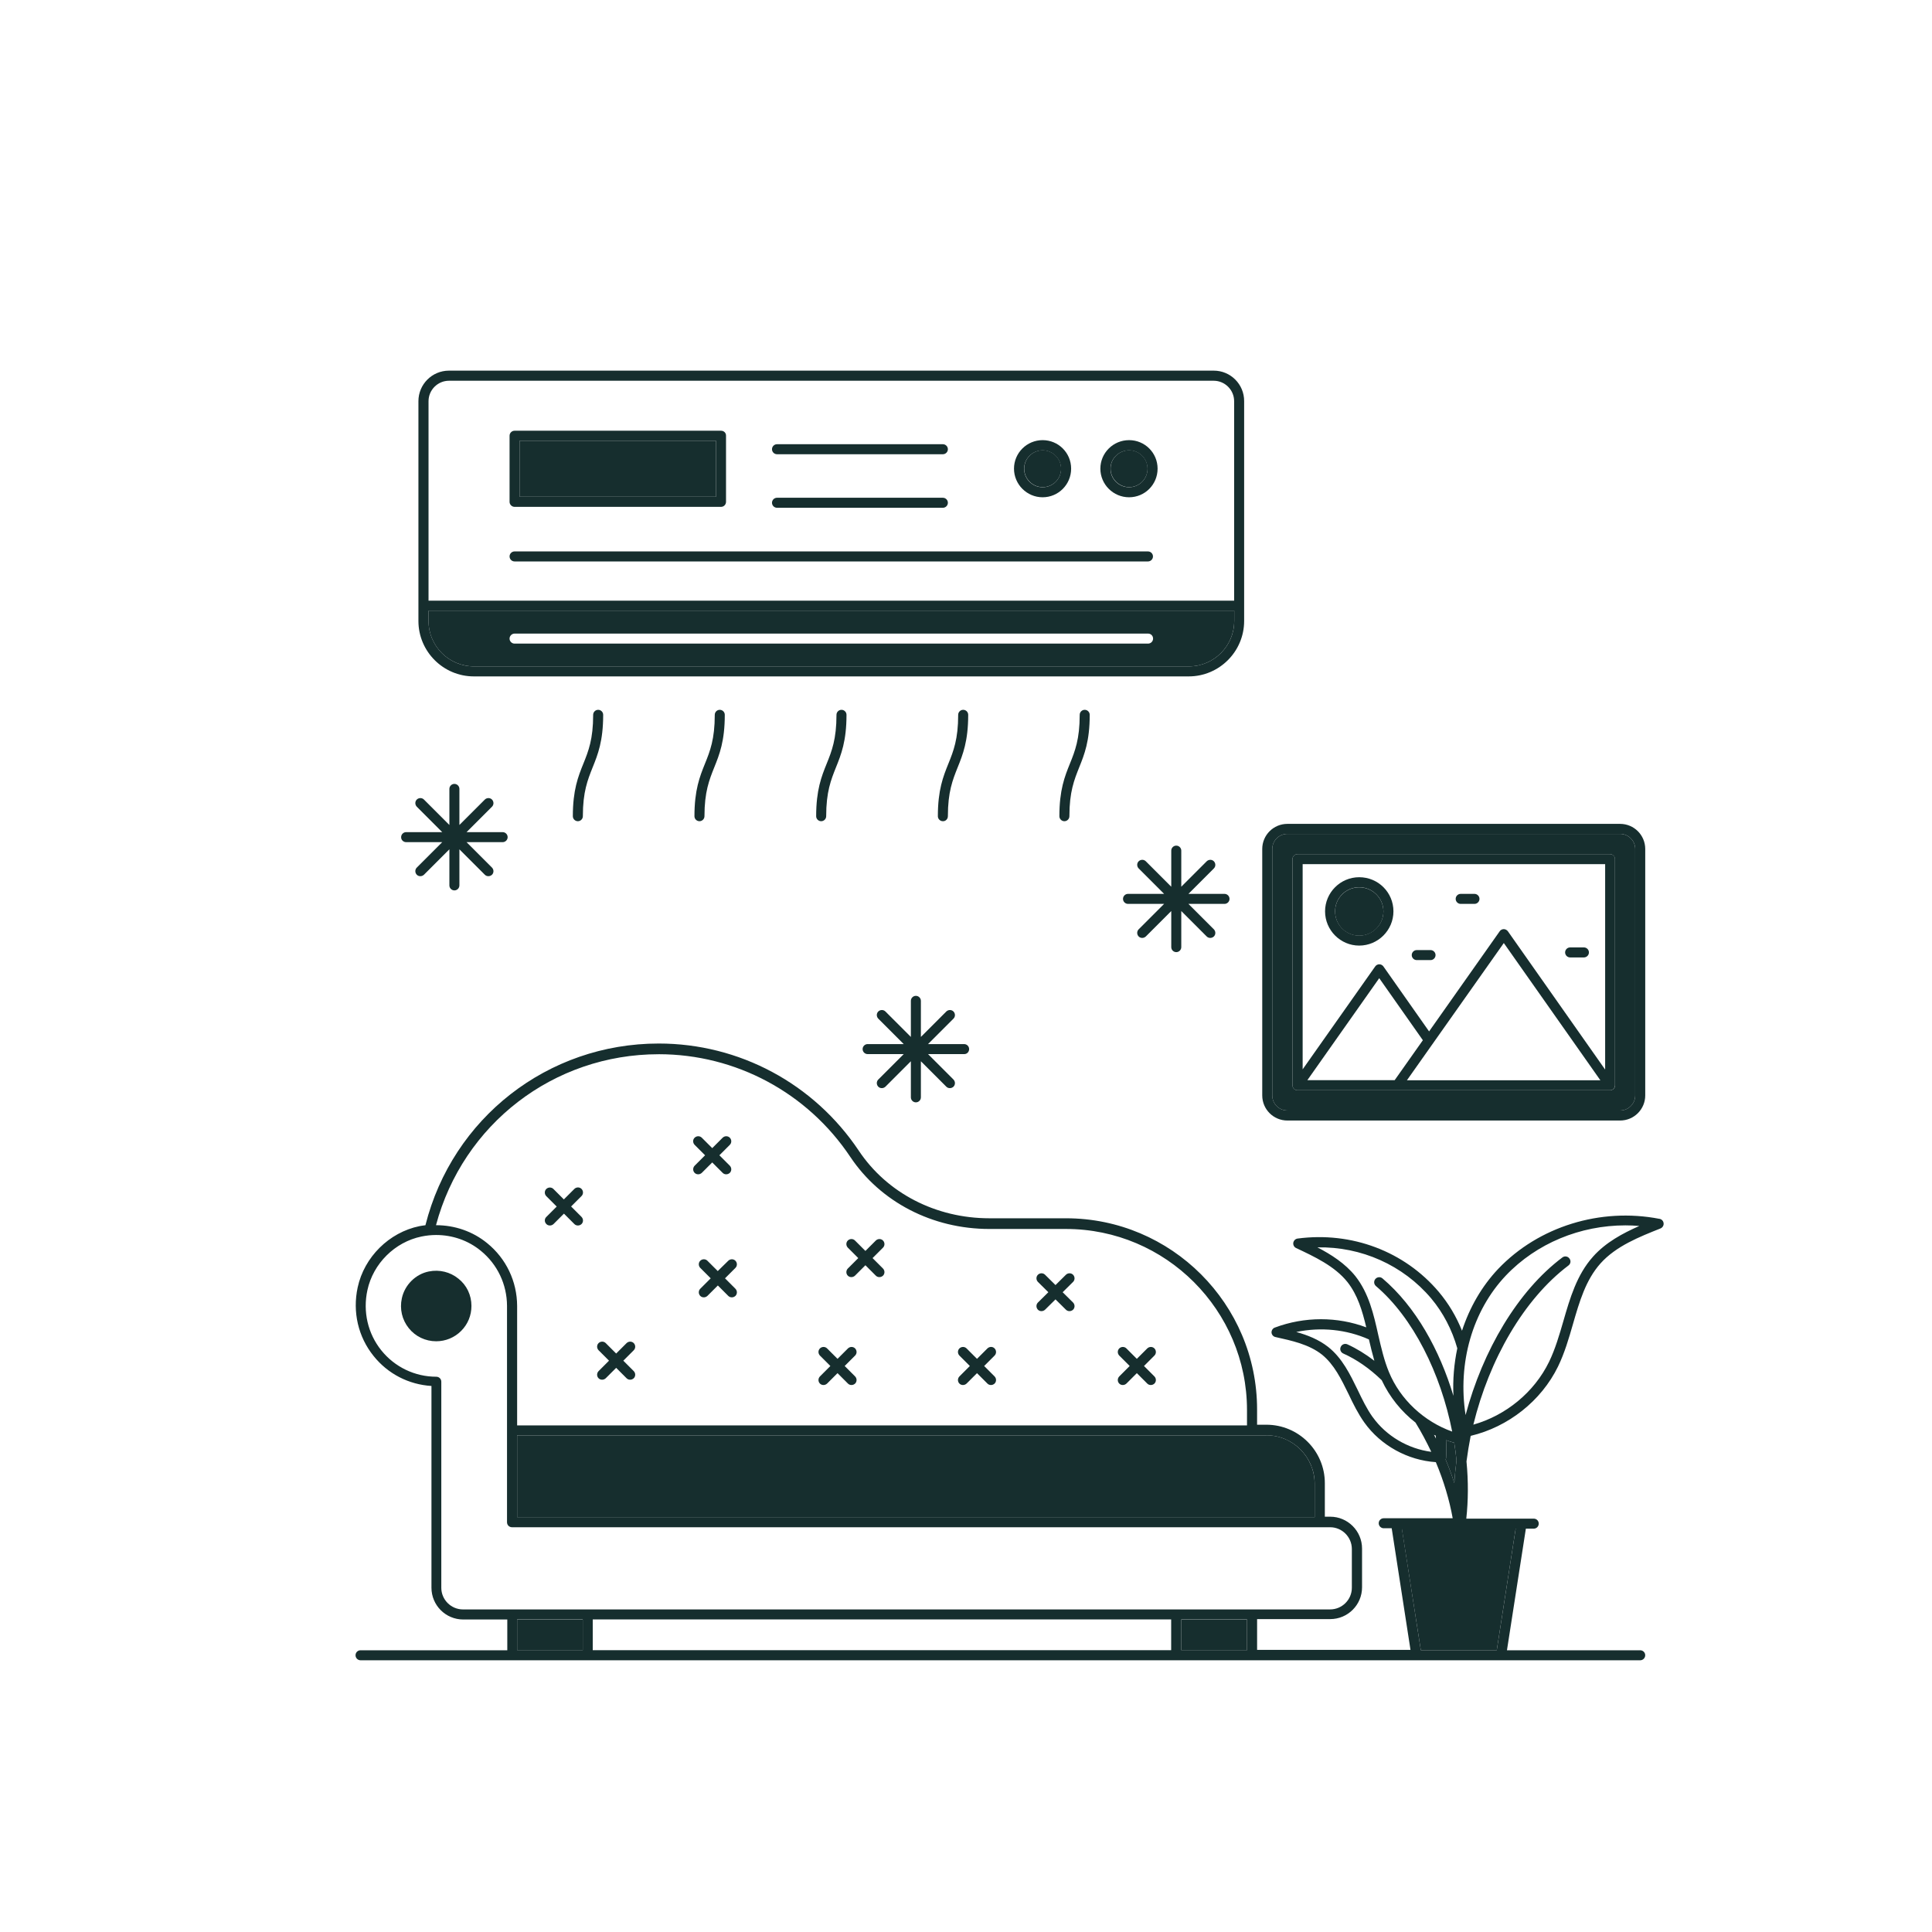 <?xml version="1.0" encoding="UTF-8"?>
<svg id="Layer_1" data-name="Layer 1" xmlns="http://www.w3.org/2000/svg" viewBox="0 0 1080 1080">
  <defs>
    <style>
      .cls-1 {
        fill: #162e2e;
      }
    </style>
  </defs>
  <path class="cls-1" d="M625.67,773.43c.57.57,1.26.8,2,.8s1.43-.29,2-.8l5.83-5.83,5.83,5.83c.57.57,1.26.8,2,.8s1.43-.29,2-.8c1.09-1.09,1.09-2.86,0-4l-5.83-5.83,5.83-5.83c1.09-1.09,1.09-2.86,0-4-1.09-1.09-2.86-1.09-4,0l-5.83,5.83-5.83-5.83c-1.09-1.09-2.86-1.09-4,0-1.09,1.09-1.09,2.86,0,4l5.83,5.83-5.83,5.83c-1.09,1.14-1.09,2.91,0,4Z"/>
  <path class="cls-1" d="M536.32,773.43c.57.57,1.26.8,2,.8s1.43-.29,2-.8l5.83-5.83,5.83,5.83c.57.57,1.26.8,2,.8s1.43-.29,2-.8c1.09-1.09,1.09-2.86,0-4l-5.83-5.83,5.83-5.83c1.09-1.09,1.09-2.86,0-4s-2.86-1.09-4,0l-5.83,5.83-5.83-5.83c-1.09-1.09-2.86-1.09-4,0-1.09,1.09-1.09,2.86,0,4l5.83,5.83-5.83,5.83c-1.09,1.14-1.09,2.91,0,4Z"/>
  <path class="cls-1" d="M458.35,773.43c.57.57,1.26.8,2,.8s1.43-.29,2-.8l5.83-5.83,5.83,5.83c.57.57,1.26.8,2,.8s1.43-.29,2-.8c1.09-1.09,1.09-2.86,0-4l-5.83-5.83,5.83-5.83c1.09-1.09,1.09-2.86,0-4-1.09-1.09-2.86-1.09-4,0l-5.83,5.83-5.83-5.83c-1.09-1.09-2.86-1.09-4,0-1.09,1.09-1.09,2.86,0,4l5.83,5.83-5.83,5.83c-1.09,1.14-1.09,2.91,0,4Z"/>
  <path class="cls-1" d="M305.42,684.26c.57.57,1.26.8,2,.8s1.43-.29,2-.8l5.83-5.83,5.83,5.83c.57.57,1.26.8,2,.8s1.43-.29,2-.8c1.09-1.09,1.09-2.86,0-4l-5.83-5.83,5.83-5.83c1.09-1.09,1.09-2.86,0-4-1.09-1.09-2.86-1.09-4,0l-5.88,5.88-5.83-5.83c-1.09-1.09-2.86-1.09-4,0-1.09,1.09-1.09,2.86,0,4l5.83,5.83-5.83,5.83c-1.09,1.03-1.09,2.86.06,3.94Z"/>
  <path class="cls-1" d="M401.22,710.53l-5.77-5.77c-1.09-1.09-2.86-1.09-4,0-1.09,1.09-1.09,2.86,0,4l5.83,5.83-5.83,5.83c-1.09,1.09-1.09,2.86,0,4,.57.57,1.26.8,2,.8s1.43-.29,2-.8l5.83-5.83,5.83,5.83c.57.57,1.26.8,2,.8s1.43-.29,2-.8c1.09-1.09,1.09-2.86,0-4l-5.83-5.83,5.83-5.83c1.09-1.09,1.09-2.86,0-4-1.09-1.09-2.86-1.09-4,0l-5.88,5.77Z"/>
  <path class="cls-1" d="M334.61,770.46c.57.57,1.26.8,2,.8s1.43-.29,2-.8l5.83-5.83,5.83,5.83c.57.57,1.26.8,2,.8s1.43-.29,2-.8c1.09-1.09,1.09-2.86,0-4l-5.83-5.83,5.83-5.83c1.09-1.09,1.09-2.86,0-4-1.09-1.09-2.86-1.09-4,0l-5.83,5.83-5.83-5.83c-1.09-1.09-2.86-1.09-4,0-1.09,1.09-1.09,2.86,0,4l5.83,5.83-5.83,5.83c-1.09,1.14-1.09,2.91,0,4Z"/>
  <path class="cls-1" d="M388.31,655.64c.57.57,1.26.8,2,.8s1.43-.29,2-.8l5.83-5.83,5.83,5.83c.57.57,1.26.8,2,.8s1.43-.29,2-.8c1.09-1.09,1.09-2.86,0-4l-5.83-5.83,5.83-5.83c1.09-1.09,1.09-2.86,0-4-1.09-1.09-2.86-1.09-4,0l-5.83,5.83-5.83-5.83c-1.09-1.09-2.86-1.09-4,0s-1.09,2.86,0,4l5.83,5.83-5.83,5.83c-1.09,1.14-1.09,2.91,0,4Z"/>
  <path class="cls-1" d="M473.94,713.11c.57.57,1.26.8,2,.8s1.43-.29,2-.8l5.83-5.83,5.83,5.83c.57.57,1.26.8,2,.8s1.43-.29,2-.8c1.09-1.09,1.09-2.86,0-4l-5.83-5.83,5.83-5.83c1.09-1.09,1.09-2.86,0-4-1.09-1.09-2.86-1.09-4,0l-5.83,5.83-5.83-5.83c-1.09-1.09-2.86-1.09-4,0-1.09,1.09-1.09,2.86,0,4l5.83,5.83-5.83,5.83c-1.09,1.14-1.09,2.91,0,4Z"/>
  <path class="cls-1" d="M580.2,732.13c.57.57,1.26.8,2,.8s1.43-.29,2-.8l5.83-5.77,5.83,5.77c.57.57,1.26.8,2,.8s1.43-.29,2-.8c1.09-1.09,1.09-2.86,0-4l-5.83-5.77,5.83-5.77c1.09-1.09,1.09-2.86,0-4-1.09-1.09-2.86-1.09-4,0l-5.83,5.77-5.83-5.77c-1.09-1.09-2.86-1.09-4,0-1.09,1.09-1.09,2.86,0,4l5.83,5.77-5.83,5.77c-1.09,1.09-1.09,2.86,0,4Z"/>
  <path class="cls-1" d="M899.99,477.46h-174.69c-1.54,0-2.8,1.31-2.8,2.8v126.42c0,1.6,1.31,2.8,2.8,2.8h174.69c1.54,0,2.8-1.26,2.8-2.8v-126.42c.06-1.54-1.26-2.8-2.8-2.8ZM730.78,603.88l40.22-57.07,24.39,34.68-15.77,22.34h-48.84v.06ZM786.48,603.88l54.16-76.72,53.98,76.72h-108.14ZM897.19,597.77l-54.27-77.18c-.57-.74-1.43-1.2-2.29-1.2-.91,0-1.83.46-2.29,1.2l-39.47,55.98-25.54-36.33c-.51-.74-1.43-1.2-2.29-1.2-.91,0-1.77.46-2.29,1.2l-40.56,57.53v-114.71h169.1v114.71h-.11Z"/>
  <path class="cls-1" d="M905.65,460.55h-186c-7.77,0-14.05,6.28-14.05,14.05v137.73c0,7.77,6.28,14.05,14.05,14.05h186c7.77,0,14.05-6.28,14.05-14.05v-137.73c0-7.77-6.28-14.05-14.05-14.05ZM914.1,612.33c0,4.68-3.83,8.45-8.45,8.45h-186c-4.68,0-8.45-3.77-8.45-8.45v-137.73c0-4.63,3.77-8.45,8.45-8.45h186c4.63,0,8.45,3.83,8.45,8.45v137.73Z"/>
  <path class="cls-1" d="M905.65,466.15h-186c-4.68,0-8.45,3.83-8.45,8.45v137.73c0,4.68,3.77,8.45,8.45,8.45h186c4.63,0,8.45-3.77,8.45-8.45v-137.73c0-4.63-3.83-8.45-8.45-8.45ZM902.85,606.68c0,1.6-1.31,2.8-2.8,2.8h-174.75c-1.54,0-2.8-1.26-2.8-2.8v-126.42c0-1.54,1.31-2.8,2.8-2.8h174.69c1.54,0,2.8,1.31,2.8,2.8v126.42h.06Z"/>
  <path class="cls-1" d="M759.8,490.37c-10.51,0-19.08,8.57-19.08,19.08s8.57,19.14,19.08,19.14,19.14-8.57,19.14-19.14-8.51-19.08-19.14-19.08ZM759.8,522.99c-7.43,0-13.48-6.06-13.48-13.54s6-13.48,13.48-13.48,13.54,6.06,13.54,13.48-6.06,13.54-13.54,13.54Z"/>
  <path class="cls-1" d="M773.34,509.51c0,7.48-6,13.54-13.54,13.54s-13.48-6.06-13.48-13.54,6-13.48,13.48-13.48,13.54,6,13.54,13.48Z"/>
  <path class="cls-1" d="M791.97,536.7h7.71c1.54,0,2.8-1.26,2.8-2.8s-1.26-2.8-2.8-2.8h-7.71c-1.54,0-2.8,1.26-2.8,2.8s1.26,2.8,2.8,2.8Z"/>
  <path class="cls-1" d="M877.71,535.21h7.71c1.54,0,2.8-1.26,2.8-2.8s-1.26-2.8-2.8-2.8h-7.71c-1.54,0-2.8,1.26-2.8,2.8s1.26,2.8,2.8,2.8Z"/>
  <path class="cls-1" d="M816.53,505.28h7.71c1.54,0,2.8-1.26,2.8-2.8s-1.26-2.8-2.8-2.8h-7.71c-1.54,0-2.8,1.26-2.8,2.8s1.26,2.8,2.8,2.8Z"/>
  <path class="cls-1" d="M678.51,207.19H250.98c-9.43,0-17.08,7.65-17.08,17.08v122.88c0,17.08,13.94,30.96,30.96,30.96h399.66c17.08,0,30.96-13.94,30.96-30.96v-122.88c.06-9.43-7.6-17.08-16.97-17.08ZM689.94,347.15c0,14-11.37,25.36-25.36,25.36h-399.66c-14,0-25.36-11.37-25.36-25.36v-5.77h450.39v5.77ZM689.94,335.78H239.55v-111.51c0-6.28,5.14-11.43,11.43-11.43h427.48c6.28,0,11.43,5.14,11.43,11.43v111.51h.06Z"/>
  <path class="cls-1" d="M239.55,341.38v5.77c0,14,11.37,25.36,25.36,25.36h399.66c14,0,25.36-11.37,25.36-25.36v-5.77H239.55ZM641.78,359.78h-354.13c-1.54,0-2.8-1.26-2.8-2.8s1.31-2.8,2.8-2.8h354.13c1.6,0,2.8,1.26,2.8,2.8s-1.26,2.8-2.8,2.8Z"/>
  <path class="cls-1" d="M287.65,313.85h354.07c1.54,0,2.8-1.26,2.8-2.8s-1.26-2.8-2.8-2.8h-354.07c-1.54,0-2.8,1.26-2.8,2.8s1.26,2.8,2.8,2.8Z"/>
  <path class="cls-1" d="M403.05,240.78h-115.4c-1.54,0-2.8,1.26-2.8,2.8v36.96c0,1.54,1.31,2.8,2.8,2.8h115.4c1.6,0,2.8-1.31,2.8-2.8v-36.96c.06-1.6-1.2-2.8-2.8-2.8ZM400.25,277.68h-109.8v-31.31h109.8v31.31Z"/>
  <path class="cls-1" d="M290.45,246.38h109.8v31.31h-109.8v-31.31Z"/>
  <path class="cls-1" d="M631.16,246.04c-8.85,0-16.05,7.14-16.05,15.94s7.2,16,16.05,16,15.94-7.14,15.94-16-7.14-15.94-15.94-15.94ZM631.16,272.37c-5.77,0-10.4-4.63-10.4-10.34s4.68-10.28,10.4-10.28,10.28,4.63,10.28,10.28c.06,5.71-4.57,10.34-10.28,10.34Z"/>
  <path class="cls-1" d="M641.5,261.98c0,5.77-4.63,10.34-10.28,10.34s-10.4-4.63-10.4-10.34,4.68-10.28,10.4-10.28,10.28,4.63,10.28,10.28Z"/>
  <path class="cls-1" d="M582.83,246.04c-8.8,0-16,7.14-16,15.94s7.2,16,16,16,15.94-7.14,15.94-16-7.14-15.94-15.94-15.94ZM582.83,272.37c-5.71,0-10.34-4.63-10.34-10.34s4.68-10.28,10.34-10.28,10.28,4.63,10.28,10.28c.06,5.71-4.57,10.34-10.28,10.34Z"/>
  <path class="cls-1" d="M593.17,261.98c0,5.77-4.63,10.34-10.28,10.34s-10.34-4.63-10.34-10.34,4.68-10.28,10.34-10.28,10.28,4.63,10.28,10.28Z"/>
  <path class="cls-1" d="M331.58,399.59c0,13.6-2.63,20.28-5.48,27.31-2.91,7.2-5.88,14.68-5.88,29.36,0,1.54,1.26,2.8,2.8,2.8s2.8-1.26,2.8-2.8c0-13.65,2.68-20.28,5.48-27.31,2.91-7.2,5.88-14.68,5.88-29.36,0-1.54-1.26-2.8-2.8-2.8s-2.8,1.26-2.8,2.8Z"/>
  <path class="cls-1" d="M399.56,399.59c0,13.6-2.63,20.28-5.48,27.31-2.91,7.2-5.88,14.68-5.88,29.36,0,1.54,1.26,2.8,2.8,2.8s2.8-1.26,2.8-2.8c0-13.65,2.68-20.28,5.48-27.31,2.91-7.2,5.88-14.68,5.88-29.36,0-1.54-1.26-2.8-2.8-2.8s-2.8,1.26-2.8,2.8Z"/>
  <path class="cls-1" d="M467.6,399.59c0,13.6-2.63,20.28-5.48,27.31-2.91,7.2-5.88,14.68-5.88,29.36,0,1.54,1.26,2.8,2.8,2.8s2.8-1.26,2.8-2.8c0-13.65,2.68-20.28,5.48-27.31,2.91-7.2,5.88-14.68,5.88-29.36,0-1.54-1.26-2.8-2.8-2.8s-2.8,1.26-2.8,2.8Z"/>
  <path class="cls-1" d="M529.87,456.26c0-13.65,2.68-20.28,5.48-27.31,2.91-7.2,5.88-14.68,5.88-29.36,0-1.54-1.26-2.8-2.8-2.8s-2.8,1.26-2.8,2.8c0,13.6-2.63,20.28-5.48,27.31-2.91,7.2-5.88,14.68-5.88,29.36,0,1.54,1.26,2.8,2.8,2.8,1.54.06,2.8-1.2,2.8-2.8Z"/>
  <path class="cls-1" d="M603.56,399.59c0,13.6-2.63,20.28-5.48,27.31-2.91,7.2-5.88,14.68-5.88,29.36,0,1.54,1.26,2.8,2.8,2.8s2.8-1.26,2.8-2.8c0-13.65,2.68-20.28,5.48-27.31,2.91-7.2,5.88-14.68,5.88-29.36,0-1.54-1.26-2.8-2.8-2.8s-2.8,1.26-2.8,2.8Z"/>
  <path class="cls-1" d="M434.35,283.85h92.72c1.54,0,2.8-1.26,2.8-2.8s-1.26-2.8-2.8-2.8h-92.72c-1.54,0-2.8,1.26-2.8,2.8s1.26,2.8,2.8,2.8Z"/>
  <path class="cls-1" d="M434.35,253.92h92.72c1.54,0,2.8-1.26,2.8-2.8s-1.26-2.8-2.8-2.8h-92.72c-1.54,0-2.8,1.26-2.8,2.8s1.26,2.8,2.8,2.8Z"/>
  <path class="cls-1" d="M687.31,502.48c0-1.54-1.26-2.8-2.8-2.8h-20.17l14.22-14.22c1.09-1.09,1.09-2.86,0-4-1.09-1.09-2.86-1.09-4,0l-14.22,14.22v-20.17c0-1.54-1.26-2.8-2.8-2.8s-2.8,1.26-2.8,2.8v20.17l-14.22-14.22c-1.09-1.09-2.86-1.09-4,0-1.09,1.09-1.09,2.86,0,4l14.22,14.22h-20.17c-1.54,0-2.8,1.26-2.8,2.8s1.26,2.8,2.8,2.8h20.17l-14.22,14.22c-1.09,1.09-1.09,2.86,0,4,.57.57,1.26.8,2,.8s1.43-.29,2-.8l14.22-14.22v20.17c0,1.54,1.26,2.8,2.8,2.8s2.8-1.26,2.8-2.8v-20.17l14.22,14.22c.57.57,1.26.8,2,.8s1.43-.29,2-.8c1.09-1.09,1.09-2.86,0-4l-14.22-14.22h20.17c1.54,0,2.8-1.26,2.8-2.8Z"/>
  <path class="cls-1" d="M541.75,586.45c0-1.54-1.26-2.8-2.8-2.8h-20.17l14.22-14.22c1.09-1.09,1.09-2.86,0-4-1.09-1.09-2.86-1.09-4,0l-14.22,14.22v-20.17c0-1.54-1.26-2.8-2.8-2.8s-2.8,1.26-2.8,2.8v20.17l-14.22-14.22c-1.09-1.09-2.86-1.09-4,0-1.09,1.09-1.09,2.86,0,4l14.22,14.22h-20.17c-1.54,0-2.8,1.26-2.8,2.8s1.26,2.8,2.8,2.8h20.17l-14.22,14.22c-1.09,1.09-1.09,2.86,0,4,.57.57,1.26.8,2,.8s1.43-.29,2-.8l14.22-14.22v20.17c0,1.54,1.26,2.8,2.8,2.8s2.8-1.26,2.8-2.8v-20.17l14.22,14.22c.57.57,1.26.8,2,.8s1.43-.29,2-.8c1.09-1.09,1.09-2.86,0-4l-14.22-14.22h20.17c1.54.06,2.8-1.2,2.8-2.8Z"/>
  <path class="cls-1" d="M227.04,470.77h20.17l-14.22,14.22c-1.09,1.09-1.09,2.86,0,4,.57.57,1.26.8,2,.8s1.43-.29,2-.8l14.22-14.22v20.17c0,1.54,1.26,2.8,2.8,2.8s2.8-1.26,2.8-2.8v-20.17l14.22,14.22c.57.57,1.26.8,2,.8s1.43-.29,2-.8c1.09-1.09,1.09-2.86,0-4l-14.22-14.22h20.17c1.54,0,2.8-1.26,2.8-2.8s-1.26-2.8-2.8-2.8h-20.17l14.22-14.22c1.09-1.09,1.09-2.86,0-4-1.09-1.09-2.86-1.09-4,0l-14.22,14.22v-20.17c0-1.54-1.26-2.8-2.8-2.8s-2.8,1.26-2.8,2.8v20.17l-14.22-14.22c-1.09-1.09-2.86-1.09-4,0-1.09,1.09-1.09,2.86,0,4l14.22,14.22h-20.17c-1.54,0-2.8,1.26-2.8,2.8-.06,1.54,1.26,2.8,2.8,2.8Z"/>
  <path class="cls-1" d="M927.64,681.34c-33.02-6.4-67.52,4.28-90.09,27.93-9.25,9.77-16.05,21.65-20.28,34.62-3.2-8-7.54-15.25-13.02-21.77-19.14-22.62-48.67-33.76-78.89-29.76-1.26.17-2.17,1.14-2.4,2.34-.17,1.26.46,2.46,1.6,2.97,10.05,4.74,21.54,10.05,28.68,19.02,5.66,7.2,8.28,15.94,10.51,25.31-16.17-6.06-34.45-6.11-51.07.11-1.2.4-1.94,1.6-1.89,2.8.11,1.26,1.03,2.29,2.23,2.51,9.2,2.06,18.68,4.06,25.99,9.83,6.8,5.54,10.68,13.54,14.85,22.05,2.57,5.43,5.31,10.97,8.85,15.94,9.14,12.8,24.22,21.08,39.93,22.11,4.4,10.4,7.6,21.19,9.43,31.36h-38.56c-1.54,0-2.8,1.26-2.8,2.8s1.31,2.8,2.8,2.8h4.46l10.51,67.98h-85.75v-17.2h40.9c9.77,0,17.77-7.94,17.77-17.77v-21.65c0-9.83-8-17.82-17.77-17.82h-3.03v-18.74c0-17.99-14.62-32.68-32.68-32.68h-5.2v-8.57c0-58.9-47.93-106.83-106.83-106.83h-42.79c-29.93,0-57.18-14.05-73.01-37.76-25.08-37.53-66.84-59.93-111.85-59.93-62.04,0-115.34,41.7-130.42,101.57-1.14.17-2.17.29-3.31.51-17.02,3.48-30.91,17.31-34.56,34.22-2.97,13.77.29,27.71,8.91,38.39,8,10,19.65,15.94,32.33,16.74v112.77c0,9.83,7.94,17.77,17.77,17.77h24.62v17.2h-82.03c-1.6,0-2.8,1.26-2.8,2.8s1.26,2.8,2.8,2.8h715.34c1.54,0,2.8-1.31,2.8-2.8,0-1.6-1.31-2.8-2.8-2.8h-74.49l10.57-67.98h4.4c1.6,0,2.8-1.31,2.8-2.8,0-1.6-1.26-2.8-2.8-2.8h-37.7c1.09-9.94,1.2-20.74.11-31.99.63-4.8,1.43-9.54,2.34-14.28,20.91-4.97,39.42-19.48,48.84-38.79,3.66-7.54,6.06-15.77,8.34-23.71,3.66-12.68,7.14-24.62,15.37-33.88,8.74-9.77,21.88-14.91,33.48-19.54,1.2-.46,1.94-1.66,1.83-2.86-.11-1.37-1.09-2.34-2.34-2.57h0ZM707.88,802.34c14.91,0,27.02,12.17,27.02,27.02v18.74h-445.82v-45.82h418.8v.06ZM368.2,589.31c43.07,0,83.18,21.48,107.17,57.47,16.85,25.19,45.87,40.22,77.69,40.22h42.79c55.81,0,101.23,45.42,101.23,101.23v8.57h-408v-66.78c-.06-13.71-6.11-26.45-16.74-35.08-8.11-6.63-18.17-10.05-28.62-10.05,15.08-56.44,65.7-95.57,124.48-95.57ZM258.8,899.68c-6.63,0-12.11-5.43-12.11-12.11v-115.17c0-1.6-1.26-2.8-2.8-2.8-12,0-23.25-5.43-30.73-14.74-7.54-9.37-10.4-21.65-7.77-33.7,3.2-14.8,15.31-26.85,30.16-29.93,2.74-.57,5.54-.86,8.23-.86,9.14,0,17.94,3.03,25.02,8.85,9.25,7.54,14.57,18.74,14.62,30.73v120.99c0,1.6,1.26,2.8,2.8,2.8h457.36c6.63,0,12.11,5.48,12.11,12.17v21.65c0,6.68-5.48,12.11-12.11,12.11h-484.78ZM325.76,922.47h-36.68v-17.2h36.68v17.2ZM654.69,922.47h-323.34v-17.2h323.34v17.2ZM697.08,922.47h-36.73v-17.2h36.73v17.2ZM757.63,713.33c-5.71-7.08-13.42-12-21.19-16.05,24.56-.46,47.87,9.94,63.58,28.51,6.74,8.05,11.65,17.48,14.62,27.93-1.83,8.63-2.57,17.54-2.17,26.56-7.71-25.59-20.97-49.76-39.65-65.64-1.2-1.03-2.97-.86-4,.34-.97,1.2-.86,2.91.34,3.94,20.74,17.65,36.22,48.73,42.62,81.35-15.71-5.6-29.02-17.88-35.36-33.3-2.68-6.46-4.34-13.65-5.94-20.62-2.57-11.54-5.26-23.42-12.85-33.02ZM767.29,792.11c-3.26-4.57-5.88-10-8.34-15.14-4.23-8.68-8.57-17.71-16.45-23.99-5.31-4.17-11.54-6.63-17.88-8.4,13.77-2.86,28.05-1.43,40.62,4.17.91,3.94,1.89,7.94,3.03,11.94-4.91-3.77-9.94-6.86-15.08-9.2-1.43-.63-3.08,0-3.71,1.43-.69,1.43,0,3.08,1.43,3.71,7.43,3.31,14.68,8.34,21.48,14.91,4.34,9.31,10.91,17.48,18.97,23.76v.06c3.2,5.2,6.06,10.63,8.74,16.22-13.02-1.71-25.19-8.85-32.79-19.48ZM801.62,802.11c.34.17.69.29.97.4.06.57.11,1.14.11,1.66-.34-.74-.69-1.43-1.09-2.06ZM808.13,815.93c.06-.29.17-.57.23-.86.23-3.43.17-6.74,0-10,1.54.57,3.03.97,4.57,1.43.51,3.31.97,6.57,1.26,9.88-.51,4.23-.97,8.45-1.2,12.63-1.43-4.4-3.03-8.74-4.86-13.08ZM847.27,854.49l-10.57,67.98h-42.45l-10.57-67.98h63.58ZM890.51,702.48c-9.08,10.11-12.91,23.31-16.57,35.99-2.23,7.71-4.57,15.71-8,22.79-8.28,17.02-24.16,29.99-42.33,35.13,8.91-36.45,28.22-70.15,53.13-88.95,1.31-.97,1.54-2.68.57-3.94-.91-1.26-2.68-1.54-3.94-.57-24.96,18.74-44.5,51.99-54.1,88.09-4.51-29.02,3.77-58.21,22.51-77.98,17.14-18.05,41.65-28.05,66.84-28.05,2.57,0,5.2.11,7.77.34-9.31,4.11-18.74,9.14-25.88,17.14Z"/>
  <path class="cls-1" d="M814.19,816.39c-.51,4.23-.97,8.45-1.2,12.63-1.43-4.4-3.03-8.74-4.86-13.08.06-.29.17-.57.23-.86.23-3.43.17-6.74,0-10,1.54.57,3.03.97,4.57,1.43.51,3.37.97,6.63,1.26,9.88Z"/>
  <path class="cls-1" d="M660.35,905.34h36.73v17.2h-36.73v-17.2Z"/>
  <path class="cls-1" d="M289.08,905.34h36.68v17.2h-36.68v-17.2Z"/>
  <path class="cls-1" d="M734.9,829.42v18.74h-445.82v-45.82h418.85c14.85,0,26.96,12.17,26.96,27.08Z"/>
  <path class="cls-1" d="M847.27,854.49l-10.57,67.98h-42.45l-10.63-67.98h63.64Z"/>
  <path class="cls-1" d="M263.54,730.01c0,5.31-2,10.23-5.77,14-3.71,3.71-8.68,5.77-13.94,5.77-6,0-11.6-2.68-15.31-7.31-3.77-4.68-5.2-10.74-3.88-16.74,1.6-7.43,7.65-13.48,15.08-14.97,5.94-1.2,11.94.29,16.51,4,4.68,3.66,7.31,9.25,7.31,15.25Z"/>
</svg>